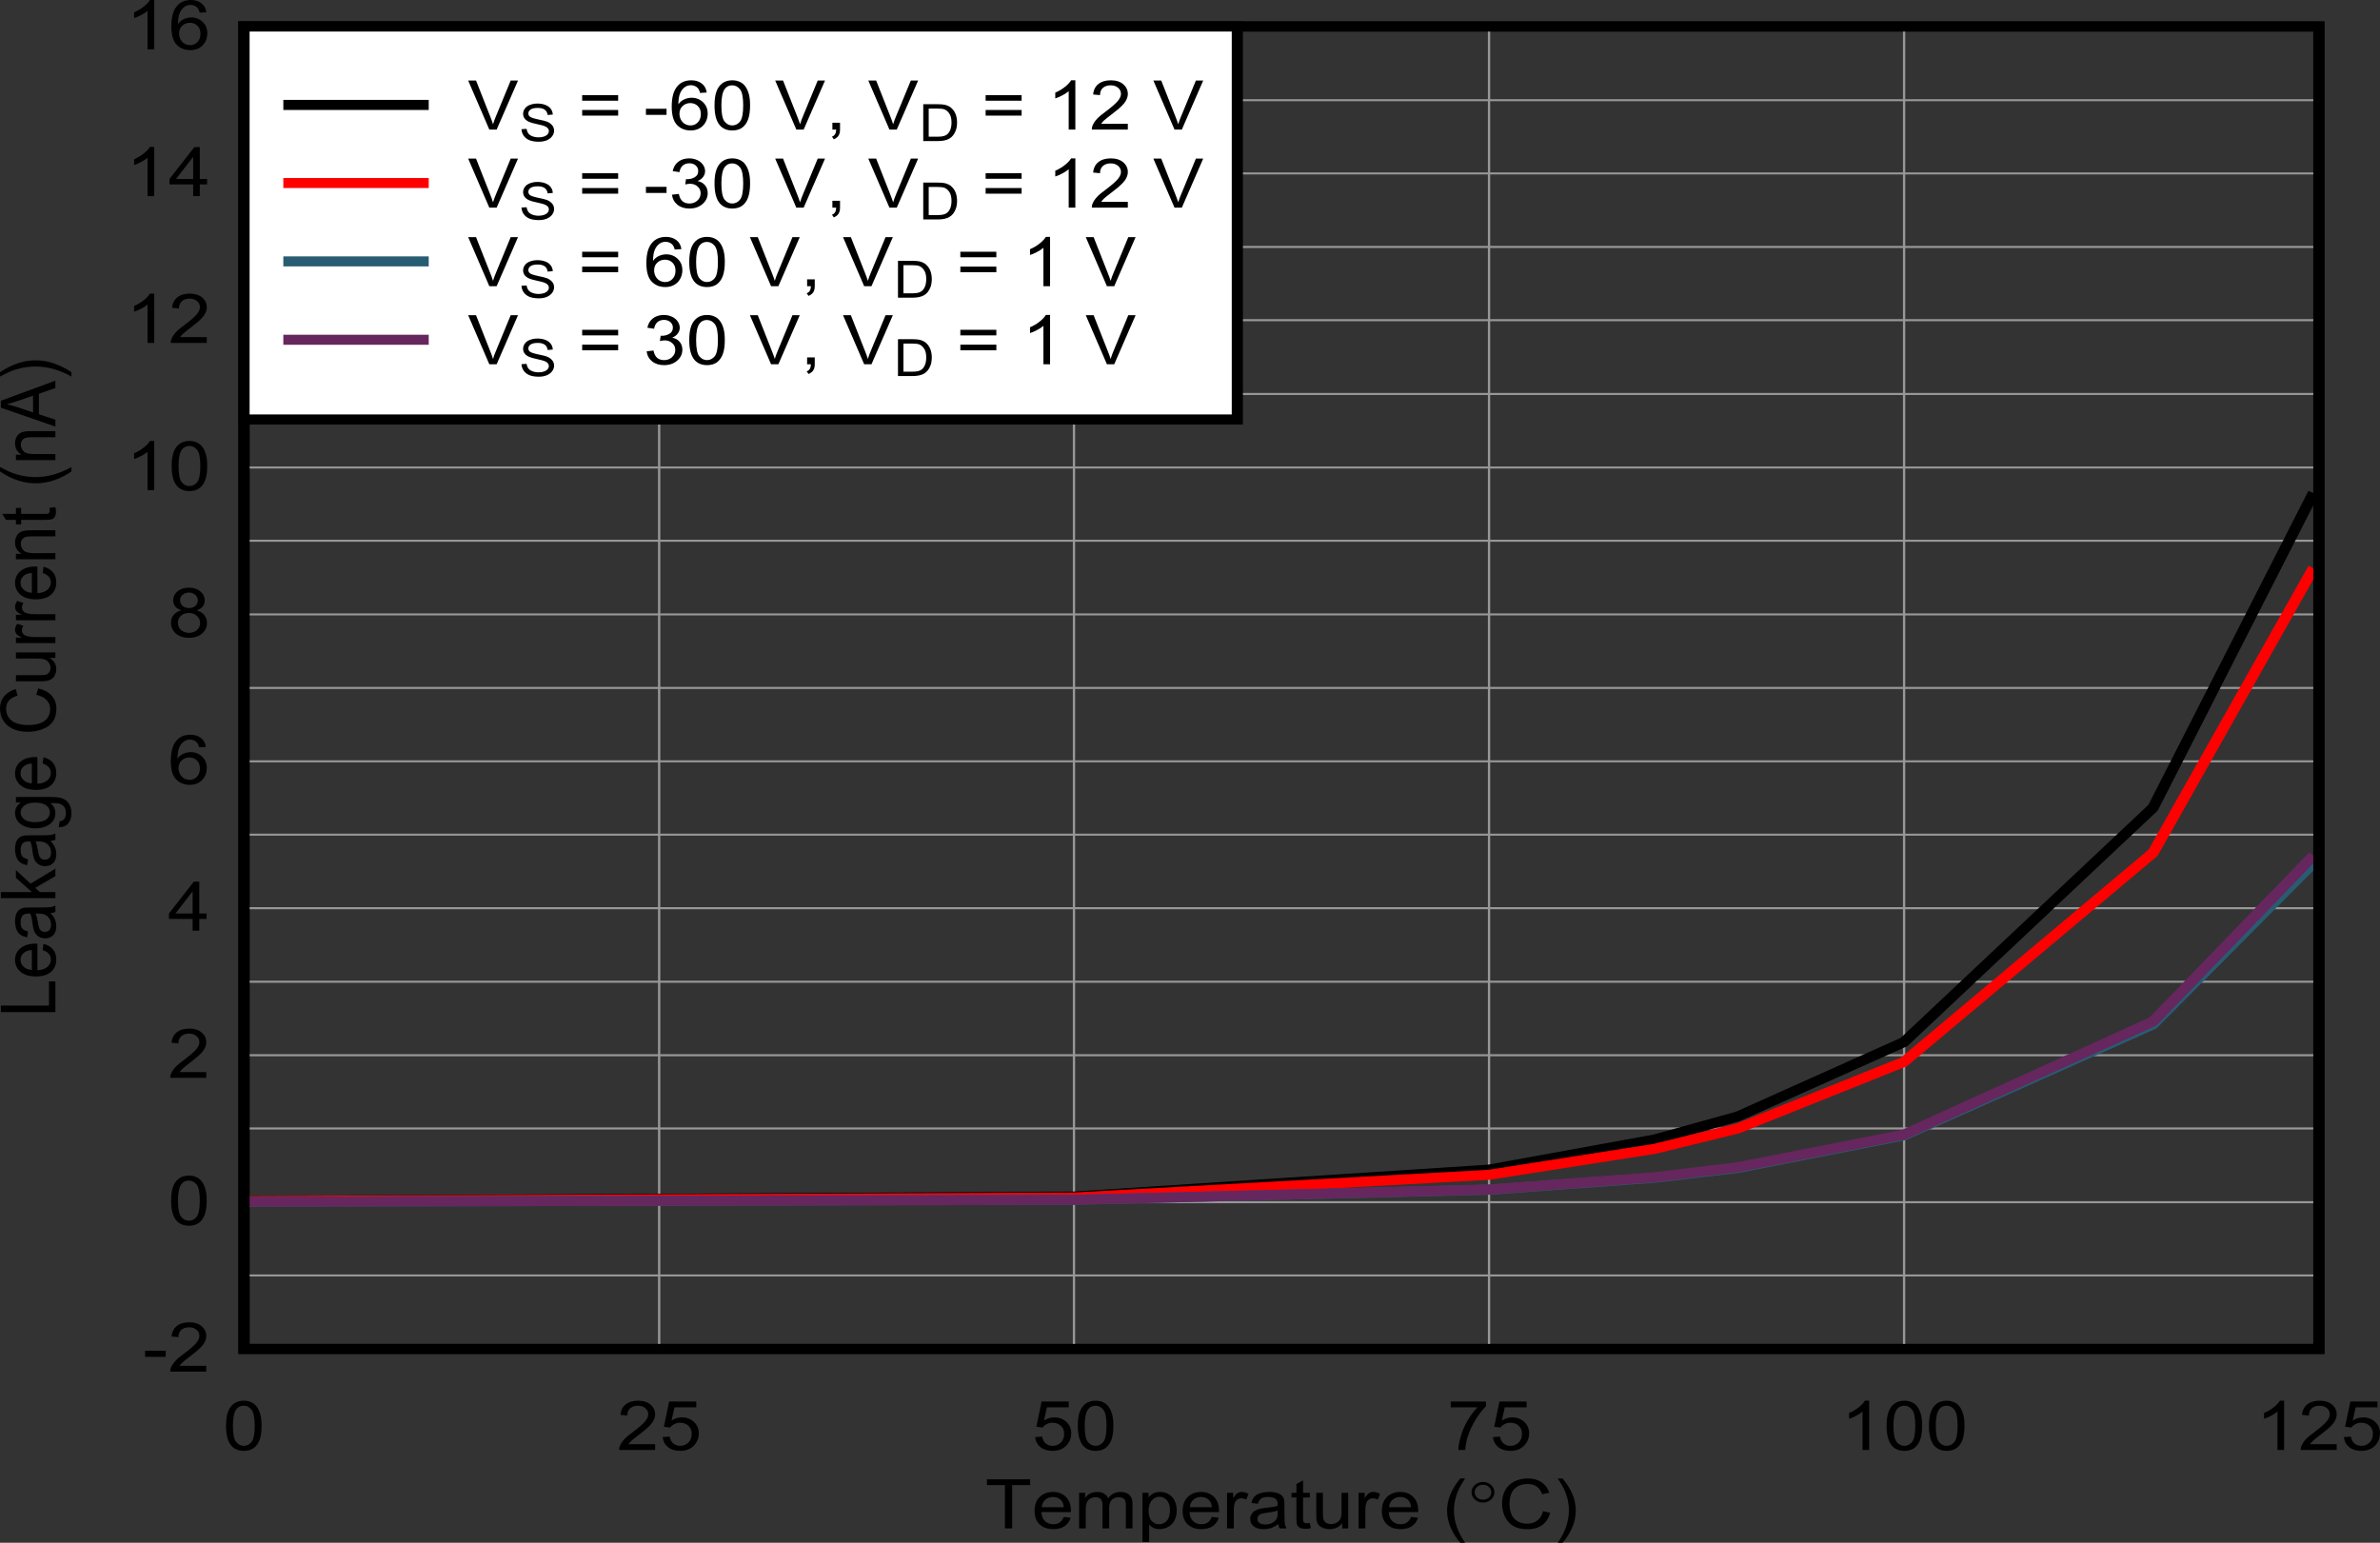 <?xml version="1.0" encoding="UTF-8" standalone="no"?>
<svg
   xmlns:dc="http://purl.org/dc/elements/1.1/"
   xmlns:cc="http://creativecommons.org/ns#"
   xmlns:rdf="http://www.w3.org/1999/02/22-rdf-syntax-ns#"
   xmlns:svg="http://www.w3.org/2000/svg"
   xmlns="http://www.w3.org/2000/svg"
   xmlns:xlink="http://www.w3.org/1999/xlink"
   xmlns:sodipodi="http://sodipodi.sourceforge.net/DTD/sodipodi-0.dtd"
   xmlns:inkscape="http://www.inkscape.org/namespaces/inkscape"
   sodipodi:docname="D021_IDFA_12.pdf"
   id="svg601"
   version="1.2"
   viewBox="0 0 340.965 221.049"
   height="221.049pt"
   width="340.965pt">
  <rect x="0" y="0" width="340.965" height="221.049" fill="#333333" stroke="none"/>
  <sodipodi:namedview
     id="namedview603"
     inkscape:window-height="480"
     inkscape:window-width="640"
     inkscape:pageshadow="2"
     inkscape:pageopacity="0"
     guidetolerance="10"
     gridtolerance="10"
     objecttolerance="10"
     borderopacity="1"
     bordercolor="#666666"
     pagecolor="#ffffff" />
  <defs
     id="defs142">
    <g
       id="g140">
      <symbol
         id="glyph0-0"
         overflow="visible">
        <path
           inkscape:connector-curvature="0"
           id="path2"
           d="M 1.359,0 V -6.141 H 6.812 V 0 Z M 1.531,-0.156 H 6.641 V -5.984 H 1.531 Z m 0,0"
           style="stroke:none" />
      </symbol>
      <symbol
         id="glyph0-1"
         overflow="visible">
        <path
           inkscape:connector-curvature="0"
           id="path5"
           d="M 2.828,0 V -6.203 H 0.25 V -7.031 h 6.188 v 0.828 H 3.859 V 0 Z m 0,0"
           style="stroke:none" />
      </symbol>
      <symbol
         id="glyph0-2"
         overflow="visible">
        <path
           inkscape:connector-curvature="0"
           id="path8"
           d="m 4.594,-1.641 0.984,0.109 c -0.156,0.523 -0.449,0.93 -0.875,1.219 -0.418,0.281 -0.957,0.422 -1.609,0.422 -0.824,0 -1.48,-0.227 -1.969,-0.688 C 0.645,-1.035 0.406,-1.676 0.406,-2.5 c 0,-0.863 0.242,-1.531 0.734,-2 0.488,-0.477 1.125,-0.719 1.906,-0.719 0.746,0 1.363,0.238 1.844,0.703 0.477,0.469 0.719,1.121 0.719,1.953 0,0.055 0,0.133 0,0.234 h -4.219 c 0.027,0.562 0.203,0.996 0.516,1.297 0.32,0.293 0.719,0.438 1.188,0.438 0.352,0 0.656,-0.082 0.906,-0.25 0.246,-0.164 0.445,-0.43 0.594,-0.797 z M 1.438,-3.031 H 4.594 C 4.551,-3.465 4.43,-3.789 4.234,-4 3.93,-4.332 3.535,-4.5 3.047,-4.5 c -0.438,0 -0.809,0.137 -1.109,0.406 -0.305,0.262 -0.473,0.617 -0.5,1.062 z m 0,0"
           style="stroke:none" />
      </symbol>
      <symbol
         id="glyph0-3"
         overflow="visible">
        <path
           inkscape:connector-curvature="0"
           id="path11"
           d="M 0.719,0 V -5.094 H 1.578 V -4.375 C 1.754,-4.621 1.988,-4.828 2.281,-4.984 2.582,-5.137 2.922,-5.219 3.297,-5.219 c 0.414,0 0.754,0.086 1.016,0.25 0.27,0.156 0.461,0.379 0.578,0.656 0.445,-0.602 1.031,-0.906 1.75,-0.906 0.559,0 0.988,0.145 1.281,0.422 C 8.223,-4.516 8.375,-4.082 8.375,-3.5 V 0 H 7.422 v -3.203 c 0,-0.352 -0.035,-0.602 -0.094,-0.75 C 7.273,-4.105 7.164,-4.234 7,-4.328 6.832,-4.418 6.637,-4.469 6.422,-4.469 c -0.398,0 -0.73,0.121 -1,0.359 -0.262,0.242 -0.391,0.629 -0.391,1.156 V 0 H 4.078 v -3.312 c 0,-0.383 -0.082,-0.672 -0.234,-0.859 C 3.688,-4.367 3.43,-4.469 3.078,-4.469 c -0.273,0 -0.523,0.07 -0.75,0.203 -0.23,0.125 -0.398,0.316 -0.5,0.562 -0.105,0.242 -0.156,0.598 -0.156,1.062 V 0 Z m 0,0"
           style="stroke:none" />
      </symbol>
      <symbol
         id="glyph0-4"
         overflow="visible">
        <path
           inkscape:connector-curvature="0"
           id="path14"
           d="M 0.719,1.953 V -5.094 h 0.875 v 0.656 c 0.207,-0.258 0.438,-0.453 0.688,-0.578 0.258,-0.133 0.578,-0.203 0.953,-0.203 0.477,0 0.898,0.117 1.266,0.344 0.371,0.219 0.656,0.539 0.844,0.953 0.184,0.406 0.281,0.852 0.281,1.328 0,0.531 -0.105,1.008 -0.312,1.422 C 5.102,-0.754 4.801,-0.434 4.406,-0.219 4.008,0 3.59,0.109 3.156,0.109 c -0.312,0 -0.602,-0.059 -0.859,-0.172 -0.25,-0.121 -0.461,-0.281 -0.625,-0.469 v 2.484 z m 0.875,-4.469 c 0,0.656 0.145,1.145 0.438,1.453 0.289,0.312 0.645,0.469 1.062,0.469 0.426,0 0.789,-0.16 1.094,-0.484 0.309,-0.32 0.469,-0.828 0.469,-1.516 0,-0.645 -0.152,-1.129 -0.453,-1.453 -0.293,-0.32 -0.648,-0.484 -1.062,-0.484 -0.406,0 -0.77,0.176 -1.078,0.516 -0.312,0.344 -0.469,0.848 -0.469,1.5 z m 0,0"
           style="stroke:none" />
      </symbol>
      <symbol
         id="glyph0-5"
         overflow="visible">
        <path
           inkscape:connector-curvature="0"
           id="path17"
           d="m 0.703,0 v -5.094 h 0.875 v 0.766 c 0.215,-0.352 0.414,-0.586 0.594,-0.703 0.184,-0.121 0.395,-0.188 0.625,-0.188 0.32,0 0.648,0.098 0.984,0.281 L 3.453,-4.125 C 3.211,-4.246 2.977,-4.312 2.75,-4.312 c -0.211,0 -0.398,0.059 -0.562,0.172 -0.168,0.105 -0.289,0.262 -0.359,0.469 -0.105,0.305 -0.156,0.637 -0.156,1 V 0 Z m 0,0"
           style="stroke:none" />
      </symbol>
      <symbol
         id="glyph0-6"
         overflow="visible">
        <path
           inkscape:connector-curvature="0"
           id="path20"
           d="M 4.406,-0.625 C 4.051,-0.352 3.707,-0.16 3.375,-0.047 3.051,0.055 2.699,0.109 2.328,0.109 c -0.625,0 -1.105,-0.133 -1.438,-0.406 -0.336,-0.27 -0.5,-0.617 -0.5,-1.047 0,-0.246 0.062,-0.477 0.188,-0.688 0.121,-0.207 0.289,-0.375 0.5,-0.5 0.207,-0.121 0.438,-0.219 0.688,-0.281 0.184,-0.039 0.473,-0.082 0.859,-0.125 0.77,-0.082 1.336,-0.18 1.703,-0.297 0,-0.113 0,-0.188 0,-0.219 0,-0.352 -0.09,-0.602 -0.266,-0.75 C 3.82,-4.398 3.457,-4.5 2.969,-4.5 c -0.449,0 -0.785,0.074 -1,0.219 -0.211,0.148 -0.367,0.398 -0.469,0.75 L 0.562,-3.641 c 0.082,-0.363 0.219,-0.656 0.406,-0.875 0.195,-0.227 0.477,-0.398 0.844,-0.516 0.371,-0.121 0.805,-0.188 1.297,-0.188 0.477,0 0.867,0.055 1.172,0.156 0.301,0.105 0.523,0.238 0.672,0.391 0.145,0.156 0.242,0.355 0.297,0.594 0.027,0.148 0.047,0.414 0.047,0.797 v 1.141 c 0,0.805 0.02,1.316 0.062,1.531 0.039,0.211 0.125,0.414 0.25,0.609 H 4.594 C 4.5,-0.176 4.434,-0.383 4.406,-0.625 Z M 4.328,-2.562 c -0.344,0.137 -0.867,0.246 -1.562,0.328 -0.398,0.055 -0.68,0.113 -0.844,0.172 -0.156,0.062 -0.285,0.16 -0.375,0.281 -0.086,0.125 -0.125,0.262 -0.125,0.406 0,0.242 0.094,0.441 0.281,0.594 0.195,0.148 0.484,0.219 0.859,0.219 0.363,0 0.688,-0.07 0.969,-0.219 0.289,-0.145 0.504,-0.344 0.641,-0.594 0.102,-0.195 0.156,-0.484 0.156,-0.859 z m 0,0"
           style="stroke:none" />
      </symbol>
      <symbol
         id="glyph0-7"
         overflow="visible">
        <path
           inkscape:connector-curvature="0"
           id="path23"
           d="m 2.812,-0.766 0.141,0.75 C 2.68,0.035 2.434,0.062 2.219,0.062 1.875,0.062 1.602,0.012 1.406,-0.078 1.219,-0.18 1.082,-0.312 1,-0.469 0.926,-0.633 0.891,-0.977 0.891,-1.5 V -4.422 H 0.188 V -5.094 H 0.891 V -6.359 L 1.844,-6.875 v 1.781 H 2.812 v 0.672 H 1.844 V -1.438 c 0,0.242 0.016,0.398 0.047,0.469 0.039,0.074 0.098,0.133 0.172,0.172 0.07,0.043 0.18,0.062 0.328,0.062 0.102,0 0.242,-0.008 0.422,-0.031 z m 0,0"
           style="stroke:none" />
      </symbol>
      <symbol
         id="glyph0-8"
         overflow="visible">
        <path
           inkscape:connector-curvature="0"
           id="path26"
           d="M 4.422,0 V -0.75 C 3.984,-0.176 3.383,0.109 2.625,0.109 2.289,0.109 1.977,0.051 1.688,-0.062 1.406,-0.176 1.191,-0.316 1.047,-0.484 0.91,-0.66 0.809,-0.875 0.75,-1.125 0.719,-1.301 0.703,-1.57 0.703,-1.938 V -5.094 H 1.656 v 2.828 c 0,0.449 0.02,0.754 0.062,0.906 0.059,0.23 0.188,0.414 0.375,0.547 0.195,0.125 0.441,0.188 0.734,0.188 C 3.105,-0.625 3.375,-0.691 3.625,-0.828 3.883,-0.961 4.066,-1.145 4.172,-1.375 4.273,-1.602 4.328,-1.93 4.328,-2.359 V -5.094 H 5.281 V 0 Z m 0,0"
           style="stroke:none" />
      </symbol>
      <symbol
         id="glyph0-9"
         overflow="visible">
        <path
           inkscape:connector-curvature="0"
           id="path29"
           d=""
           style="stroke:none" />
      </symbol>
      <symbol
         id="glyph0-10"
         overflow="visible">
        <path
           inkscape:connector-curvature="0"
           id="path32"
           d="M 2.547,2.062 C 2.016,1.469 1.566,0.77 1.203,-0.031 0.836,-0.84 0.656,-1.68 0.656,-2.547 c 0,-0.758 0.141,-1.488 0.422,-2.188 0.309,-0.809 0.801,-1.617 1.469,-2.422 h 0.688 C 2.805,-6.488 2.523,-6.012 2.391,-5.734 2.172,-5.285 1.996,-4.82 1.875,-4.344 1.719,-3.75 1.641,-3.148 1.641,-2.547 c 0,1.543 0.531,3.078 1.594,4.609 z m 0,0"
           style="stroke:none" />
      </symbol>
      <symbol
         id="glyph0-11"
         overflow="visible">
        <path
           inkscape:connector-curvature="0"
           id="path35"
           d="M 6.406,-2.469 7.438,-2.234 C 7.227,-1.461 6.84,-0.871 6.281,-0.469 5.719,-0.07 5.027,0.125 4.219,0.125 3.375,0.125 2.684,-0.031 2.156,-0.344 1.633,-0.652 1.23,-1.102 0.953,-1.688 0.68,-2.27 0.547,-2.898 0.547,-3.578 c 0,-0.727 0.148,-1.363 0.453,-1.906 0.309,-0.551 0.754,-0.969 1.328,-1.25 0.57,-0.277 1.207,-0.422 1.906,-0.422 0.777,0 1.438,0.184 1.969,0.547 0.527,0.355 0.898,0.855 1.109,1.5 l -1.016,0.219 C 6.109,-5.398 5.84,-5.77 5.5,-6 5.156,-6.238 4.723,-6.359 4.203,-6.359 c -0.594,0 -1.098,0.133 -1.5,0.391 -0.406,0.262 -0.695,0.613 -0.859,1.047 -0.156,0.438 -0.234,0.887 -0.234,1.344 0,0.605 0.094,1.133 0.281,1.578 0.195,0.438 0.5,0.773 0.906,1 0.402,0.219 0.848,0.328 1.328,0.328 0.582,0 1.07,-0.148 1.469,-0.453 0.402,-0.301 0.676,-0.75 0.812,-1.344 z m 0,0"
           style="stroke:none" />
      </symbol>
      <symbol
         id="glyph0-12"
         overflow="visible">
        <path
           inkscape:connector-curvature="0"
           id="path38"
           d="M 1.344,2.062 H 0.656 C 1.715,0.531 2.25,-1.004 2.25,-2.547 2.25,-3.148 2.176,-3.742 2.031,-4.328 1.906,-4.805 1.73,-5.27 1.516,-5.719 1.379,-5.996 1.09,-6.477 0.656,-7.156 h 0.688 c 0.664,0.805 1.16,1.613 1.484,2.422 0.27,0.699 0.406,1.43 0.406,2.188 0,0.867 -0.184,1.707 -0.547,2.516 -0.367,0.801 -0.816,1.5 -1.344,2.094 z m 0,0"
           style="stroke:none" />
      </symbol>
      <symbol
         id="glyph0-13"
         overflow="visible">
        <path
           inkscape:connector-curvature="0"
           id="path41"
           d="m 0.453,-3.469 c 0,-0.832 0.094,-1.5 0.281,-2 0.184,-0.508 0.469,-0.898 0.844,-1.172 C 1.949,-6.918 2.426,-7.062 3,-7.062 c 0.414,0 0.781,0.082 1.094,0.234 0.32,0.148 0.582,0.367 0.781,0.656 0.207,0.281 0.367,0.633 0.484,1.047 0.121,0.406 0.188,0.961 0.188,1.656 0,0.824 -0.098,1.492 -0.281,2 -0.188,0.512 -0.473,0.91 -0.844,1.188 C 4.047,-0.008 3.57,0.125 3,0.125 2.25,0.125 1.652,-0.117 1.219,-0.609 0.707,-1.191 0.453,-2.145 0.453,-3.469 Z m 0.984,0 c 0,1.156 0.148,1.93 0.453,2.312 0.301,0.375 0.672,0.562 1.109,0.562 0.434,0 0.805,-0.188 1.109,-0.562 0.301,-0.383 0.453,-1.156 0.453,-2.312 0,-1.152 -0.152,-1.922 -0.453,-2.297 -0.305,-0.383 -0.68,-0.578 -1.125,-0.578 -0.438,0 -0.789,0.168 -1.047,0.5 -0.336,0.43 -0.5,1.223 -0.5,2.375 z m 0,0"
           style="stroke:none" />
      </symbol>
      <symbol
         id="glyph0-14"
         overflow="visible">
        <path
           inkscape:connector-curvature="0"
           id="path44"
           d="M 5.484,-0.828 V 0 H 0.328 C 0.316,-0.207 0.352,-0.406 0.438,-0.594 c 0.133,-0.32 0.344,-0.633 0.625,-0.938 0.289,-0.309 0.711,-0.664 1.266,-1.062 0.84,-0.633 1.414,-1.133 1.719,-1.5 C 4.348,-4.457 4.5,-4.801 4.5,-5.125 4.5,-5.465 4.363,-5.754 4.094,-5.984 3.82,-6.223 3.465,-6.344 3.031,-6.344 c -0.469,0 -0.848,0.129 -1.125,0.375 C 1.633,-5.719 1.5,-5.371 1.5,-4.938 L 0.516,-5.031 c 0.059,-0.652 0.312,-1.156 0.75,-1.5 0.445,-0.352 1.039,-0.531 1.781,-0.531 0.746,0 1.344,0.191 1.781,0.562 0.434,0.375 0.656,0.84 0.656,1.391 0,0.281 -0.07,0.559 -0.203,0.828 -0.125,0.273 -0.34,0.559 -0.641,0.859 C 4.348,-3.117 3.855,-2.707 3.172,-2.188 2.598,-1.75 2.227,-1.449 2.062,-1.297 c -0.156,0.156 -0.293,0.316 -0.406,0.469 z m 0,0"
           style="stroke:none" />
      </symbol>
      <symbol
         id="glyph0-15"
         overflow="visible">
        <path
           inkscape:connector-curvature="0"
           id="path47"
           d="m 0.453,-1.844 1,-0.078 c 0.082,0.449 0.258,0.785 0.531,1 0.27,0.219 0.594,0.328 0.969,0.328 0.465,0 0.859,-0.156 1.172,-0.469 0.32,-0.309 0.484,-0.727 0.484,-1.25 0,-0.488 -0.16,-0.875 -0.469,-1.156 -0.305,-0.289 -0.707,-0.438 -1.203,-0.438 -0.305,0 -0.582,0.07 -0.828,0.203 -0.25,0.125 -0.449,0.289 -0.594,0.484 L 0.625,-3.328 1.375,-6.938 h 3.891 v 0.828 h -3.125 L 1.719,-4.219 c 0.465,-0.301 0.961,-0.453 1.484,-0.453 0.676,0 1.25,0.215 1.719,0.641 0.465,0.43 0.703,0.977 0.703,1.641 0,0.637 -0.207,1.191 -0.609,1.656 C 4.516,-0.16 3.824,0.125 2.953,0.125 2.242,0.125 1.664,-0.051 1.219,-0.406 0.77,-0.77 0.512,-1.25 0.453,-1.844 Z m 0,0"
           style="stroke:none" />
      </symbol>
      <symbol
         id="glyph0-16"
         overflow="visible">
        <path
           inkscape:connector-curvature="0"
           id="path50"
           d="M 0.516,-6.109 V -6.938 H 5.562 v 0.672 C 5.07,-5.797 4.582,-5.164 4.094,-4.375 3.602,-3.582 3.223,-2.77 2.953,-1.938 2.766,-1.344 2.645,-0.695 2.594,0 H 1.609 c 0.008,-0.551 0.129,-1.219 0.359,-2 0.227,-0.789 0.555,-1.547 0.984,-2.266 0.434,-0.727 0.898,-1.344 1.391,-1.844 z m 0,0"
           style="stroke:none" />
      </symbol>
      <symbol
         id="glyph0-17"
         overflow="visible">
        <path
           inkscape:connector-curvature="0"
           id="path53"
           d="M 4.062,0 H 3.109 v -5.5 c -0.23,0.199 -0.535,0.398 -0.906,0.594 -0.375,0.199 -0.715,0.348 -1.016,0.438 V -5.297 C 1.715,-5.523 2.18,-5.801 2.578,-6.125 c 0.402,-0.32 0.695,-0.633 0.875,-0.938 H 4.062 Z m 0,0"
           style="stroke:none" />
      </symbol>
      <symbol
         id="glyph0-18"
         overflow="visible">
        <path
           inkscape:connector-curvature="0"
           id="path56"
           d="m 0.344,-2.109 v -0.875 h 2.953 v 0.875 z m 0,0"
           style="stroke:none" />
      </symbol>
      <symbol
         id="glyph0-19"
         overflow="visible">
        <path
           inkscape:connector-curvature="0"
           id="path59"
           d="M 3.531,0 V -1.688 H 0.141 v -0.781 l 3.562,-4.562 h 0.781 v 4.562 H 5.531 V -1.688 H 4.484 V 0 Z m 0,-2.469 V -5.641 L 1.078,-2.469 Z m 0,0"
           style="stroke:none" />
      </symbol>
      <symbol
         id="glyph0-20"
         overflow="visible">
        <path
           inkscape:connector-curvature="0"
           id="path62"
           d="M 5.422,-5.312 4.469,-5.25 C 4.383,-5.582 4.262,-5.828 4.109,-5.984 c -0.262,-0.246 -0.582,-0.375 -0.953,-0.375 -0.312,0 -0.586,0.082 -0.812,0.234 -0.305,0.199 -0.543,0.492 -0.719,0.875 -0.168,0.375 -0.258,0.918 -0.266,1.625 0.227,-0.32 0.508,-0.555 0.844,-0.703 0.332,-0.152 0.688,-0.234 1.062,-0.234 0.633,0 1.176,0.215 1.625,0.641 0.445,0.418 0.672,0.965 0.672,1.641 0,0.438 -0.105,0.852 -0.312,1.234 -0.211,0.375 -0.504,0.668 -0.875,0.875 C 4.008,0.023 3.59,0.125 3.125,0.125 c -0.805,0 -1.461,-0.266 -1.969,-0.797 -0.5,-0.527 -0.75,-1.406 -0.75,-2.625 0,-1.352 0.281,-2.336 0.844,-2.953 0.477,-0.539 1.133,-0.812 1.969,-0.812 0.602,0 1.102,0.16 1.5,0.469 0.395,0.305 0.629,0.73 0.703,1.281 z m -3.906,3.031 c 0,0.305 0.066,0.59 0.203,0.859 0.145,0.273 0.344,0.48 0.594,0.625 0.246,0.137 0.516,0.203 0.797,0.203 0.402,0 0.75,-0.145 1.031,-0.438 0.289,-0.289 0.438,-0.691 0.438,-1.203 0,-0.477 -0.148,-0.859 -0.438,-1.141 -0.281,-0.277 -0.645,-0.422 -1.078,-0.422 -0.43,0 -0.793,0.145 -1.094,0.422 -0.305,0.281 -0.453,0.648 -0.453,1.094 z m 0,0"
           style="stroke:none" />
      </symbol>
      <symbol
         id="glyph0-21"
         overflow="visible">
        <path
           inkscape:connector-curvature="0"
           id="path65"
           d="M 1.922,-3.812 C 1.523,-3.945 1.227,-4.133 1.031,-4.375 0.844,-4.613 0.75,-4.906 0.75,-5.25 0.75,-5.758 0.953,-6.188 1.359,-6.531 1.773,-6.883 2.32,-7.062 3,-7.062 c 0.676,0 1.223,0.18 1.641,0.531 0.414,0.355 0.625,0.793 0.625,1.312 0,0.324 -0.098,0.605 -0.281,0.844 -0.188,0.242 -0.48,0.43 -0.875,0.562 0.477,0.137 0.844,0.367 1.094,0.688 0.258,0.312 0.391,0.684 0.391,1.109 0,0.605 -0.242,1.117 -0.719,1.531 C 4.406,-0.078 3.785,0.125 3.016,0.125 2.242,0.125 1.617,-0.078 1.141,-0.484 0.672,-0.898 0.438,-1.414 0.438,-2.031 c 0,-0.457 0.129,-0.836 0.391,-1.141 0.258,-0.309 0.625,-0.523 1.094,-0.641 z m -0.188,-1.469 c 0,0.336 0.117,0.613 0.359,0.828 0.238,0.211 0.547,0.312 0.922,0.312 0.371,0 0.676,-0.102 0.906,-0.312 0.238,-0.215 0.359,-0.477 0.359,-0.781 0,-0.309 -0.129,-0.578 -0.375,-0.797 -0.242,-0.215 -0.539,-0.328 -0.891,-0.328 -0.375,0 -0.684,0.113 -0.922,0.328 -0.242,0.211 -0.359,0.461 -0.359,0.75 z m -0.312,3.25 c 0,0.25 0.062,0.492 0.188,0.719 0.133,0.23 0.328,0.41 0.578,0.531 0.258,0.125 0.539,0.188 0.844,0.188 0.457,0 0.832,-0.129 1.125,-0.391 C 4.457,-1.254 4.609,-1.594 4.609,-2 c 0,-0.414 -0.16,-0.758 -0.469,-1.031 C 3.836,-3.301 3.457,-3.438 3,-3.438 c -0.461,0 -0.84,0.137 -1.141,0.406 -0.293,0.262 -0.438,0.598 -0.438,1 z m 0,0"
           style="stroke:none" />
      </symbol>
      <symbol
         id="glyph0-22"
         overflow="visible">
        <path
           inkscape:connector-curvature="0"
           id="path68"
           d="m 3.078,0 -3.031,-7.031 h 1.125 L 3.188,-1.922 c 0.164,0.406 0.305,0.793 0.422,1.156 0.113,-0.383 0.254,-0.77 0.422,-1.156 L 6.141,-7.031 H 7.188 L 4.125,0 Z m 0,0"
           style="stroke:none" />
      </symbol>
      <symbol
         id="glyph0-23"
         overflow="visible">
        <path
           inkscape:connector-curvature="0"
           id="path71"
           d="M 5.766,-4.141 H 0.609 V -4.938 h 5.156 z m 0,2.141 h -5.156 v -0.812 h 5.156 z m 0,0"
           style="stroke:none" />
      </symbol>
      <symbol
         id="glyph0-24"
         overflow="visible">
        <path
           inkscape:connector-curvature="0"
           id="path74"
           d="M 0.969,0 V -0.984 H 2.062 V 0 c 0,0.363 -0.074,0.656 -0.219,0.875 C 1.707,1.09 1.48,1.266 1.172,1.391 L 0.906,1.016 C 1.102,0.941 1.25,0.824 1.344,0.672 1.445,0.516 1.504,0.289 1.516,0 Z m 0,0"
           style="stroke:none" />
      </symbol>
      <symbol
         id="glyph0-25"
         overflow="visible">
        <path
           inkscape:connector-curvature="0"
           id="path77"
           d="m 0.453,-1.859 0.969,-0.109 c 0.102,0.492 0.285,0.848 0.547,1.062 0.27,0.211 0.594,0.312 0.969,0.312 0.457,0 0.836,-0.141 1.141,-0.422 0.309,-0.277 0.469,-0.629 0.469,-1.047 0,-0.395 -0.148,-0.719 -0.438,-0.969 -0.281,-0.258 -0.645,-0.391 -1.078,-0.391 -0.188,0 -0.418,0.035 -0.688,0.094 L 2.453,-4.094 c 0.059,0.012 0.113,0.016 0.156,0.016 0.402,0 0.77,-0.094 1.094,-0.281 0.332,-0.195 0.5,-0.492 0.5,-0.891 0,-0.32 -0.121,-0.586 -0.359,-0.797 -0.242,-0.207 -0.551,-0.312 -0.922,-0.312 -0.375,0 -0.691,0.113 -0.938,0.328 -0.242,0.211 -0.398,0.523 -0.469,0.938 L 0.547,-5.234 C 0.668,-5.816 0.938,-6.266 1.344,-6.578 1.758,-6.898 2.281,-7.062 2.906,-7.062 c 0.426,0 0.816,0.086 1.172,0.25 0.352,0.168 0.625,0.395 0.812,0.672 0.195,0.281 0.297,0.586 0.297,0.906 0,0.305 -0.098,0.582 -0.281,0.828 -0.18,0.25 -0.445,0.449 -0.797,0.594 0.457,0.094 0.812,0.293 1.062,0.594 0.258,0.305 0.391,0.684 0.391,1.141 0,0.617 -0.254,1.137 -0.75,1.562 C 4.32,-0.086 3.695,0.125 2.938,0.125 2.25,0.125 1.676,-0.055 1.219,-0.422 0.77,-0.793 0.512,-1.273 0.453,-1.859 Z m 0,0"
           style="stroke:none" />
      </symbol>
      <symbol
         id="glyph1-0"
         overflow="visible">
        <path
           inkscape:connector-curvature="0"
           id="path80"
           d="M 0.547,0 V -6.141 H 6 V 0 Z M 0.719,-0.156 H 5.828 V -5.984 H 0.719 Z m 0,0"
           style="stroke:none" />
      </symbol>
      <symbol
         id="glyph1-1"
         overflow="visible">
        <path
           inkscape:connector-curvature="0"
           id="path83"
           d="m 3.812,-5.172 c 0,0.406 -0.164,0.758 -0.484,1.047 -0.312,0.281 -0.699,0.422 -1.156,0.422 -0.449,0 -0.836,-0.141 -1.156,-0.422 C 0.691,-4.414 0.531,-4.766 0.531,-5.172 c 0,-0.402 0.16,-0.754 0.484,-1.047 0.32,-0.289 0.707,-0.438 1.156,-0.438 0.457,0 0.844,0.148 1.156,0.438 0.32,0.293 0.484,0.645 0.484,1.047 z M 3.359,-5.188 c 0,-0.289 -0.117,-0.539 -0.344,-0.75 C 2.785,-6.145 2.504,-6.25 2.172,-6.25 c -0.324,0 -0.605,0.105 -0.844,0.312 -0.23,0.211 -0.344,0.461 -0.344,0.75 0,0.305 0.113,0.559 0.344,0.766 0.238,0.211 0.52,0.312 0.844,0.312 0.332,0 0.613,-0.102 0.844,-0.312 0.227,-0.207 0.344,-0.461 0.344,-0.766 z m 0,0"
           style="stroke:none" />
      </symbol>
      <symbol
         id="glyph2-0"
         overflow="visible">
        <path
           inkscape:connector-curvature="0"
           id="path86"
           d="m 0,-1.234 h -6.812 v -4.906 H 0 Z M -0.172,-1.375 v -4.609 h -6.469 V -1.375 Z m 0,0"
           style="stroke:none" />
      </symbol>
      <symbol
         id="glyph2-1"
         overflow="visible">
        <path
           inkscape:connector-curvature="0"
           id="path89"
           d="m 0,-0.719 h -7.812 v -0.938 h 6.891 V -5.109 H 0 Z m 0,0"
           style="stroke:none" />
      </symbol>
      <symbol
         id="glyph2-2"
         overflow="visible">
        <path
           inkscape:connector-curvature="0"
           id="path92"
           d="m -1.828,-4.141 0.125,-0.891 c 0.586,0.148 1.039,0.414 1.359,0.797 0.312,0.375 0.469,0.863 0.469,1.453 0,0.742 -0.254,1.332 -0.766,1.766 -0.508,0.438 -1.223,0.656 -2.141,0.656 -0.945,0 -1.68,-0.219 -2.203,-0.656 -0.527,-0.445 -0.797,-1.02 -0.797,-1.719 0,-0.684 0.262,-1.242 0.781,-1.672 0.512,-0.434 1.23,-0.656 2.156,-0.656 0.062,0 0.152,0.008 0.266,0.016 V -1.25 c 0.617,-0.027 1.09,-0.188 1.422,-0.469 0.336,-0.289 0.5,-0.648 0.5,-1.078 0,-0.309 -0.094,-0.578 -0.281,-0.797 -0.184,-0.227 -0.484,-0.41 -0.891,-0.547 z M -3.375,-1.297 v -2.844 C -3.84,-4.109 -4.195,-3.996 -4.438,-3.812 -4.809,-3.539 -5,-3.184 -5,-2.75 c 0,0.398 0.152,0.73 0.453,1 0.293,0.273 0.684,0.426 1.172,0.453 z m 0,0"
           style="stroke:none" />
      </symbol>
      <symbol
         id="glyph2-3"
         overflow="visible">
        <path
           inkscape:connector-curvature="0"
           id="path95"
           d="m -0.703,-3.969 c 0.305,0.312 0.52,0.621 0.641,0.922 0.121,0.293 0.188,0.613 0.188,0.953 0,0.562 -0.148,0.996 -0.453,1.297 -0.301,0.293 -0.688,0.438 -1.156,0.438 -0.277,0 -0.535,-0.055 -0.766,-0.172 -0.227,-0.113 -0.41,-0.258 -0.547,-0.438 -0.145,-0.184 -0.25,-0.395 -0.312,-0.625 -0.051,-0.164 -0.102,-0.422 -0.156,-0.766 -0.082,-0.695 -0.191,-1.211 -0.328,-1.547 -0.121,0 -0.207,0 -0.25,0 -0.383,0 -0.66,0.086 -0.828,0.25 -0.207,0.219 -0.312,0.551 -0.312,0.984 0,0.406 0.082,0.711 0.234,0.906 0.156,0.188 0.434,0.332 0.828,0.422 l -0.125,0.844 c -0.395,-0.082 -0.719,-0.207 -0.969,-0.375 -0.246,-0.176 -0.438,-0.43 -0.562,-0.766 -0.133,-0.332 -0.203,-0.719 -0.203,-1.156 0,-0.434 0.059,-0.789 0.172,-1.062 0.117,-0.27 0.262,-0.469 0.438,-0.594 0.168,-0.133 0.383,-0.227 0.641,-0.281 0.168,-0.027 0.465,-0.047 0.891,-0.047 H -2.375 c 0.898,0 1.465,-0.016 1.703,-0.047 C -0.441,-4.867 -0.215,-4.941 0,-5.047 v 0.906 c -0.195,0.086 -0.43,0.145 -0.703,0.172 z m -2.141,0.062 c 0.148,0.312 0.273,0.789 0.375,1.422 0.055,0.355 0.117,0.605 0.188,0.75 0.074,0.148 0.18,0.262 0.312,0.344 0.137,0.074 0.289,0.109 0.453,0.109 0.25,0 0.465,-0.082 0.641,-0.25 0.168,-0.176 0.25,-0.43 0.25,-0.766 0,-0.332 -0.078,-0.629 -0.234,-0.891 C -1.023,-3.445 -1.25,-3.641 -1.531,-3.766 -1.746,-3.855 -2.066,-3.906 -2.484,-3.906 Z m 0,0"
           style="stroke:none" />
      </symbol>
      <symbol
         id="glyph2-4"
         overflow="visible">
        <path
           inkscape:connector-curvature="0"
           id="path98"
           d="m 0,-0.656 h -7.812 v -0.859 h 4.453 L -5.656,-3.562 v -1.109 l 2.094,1.938 L 0,-4.875 v 1.062 l -2.891,1.688 0.656,0.609 H 0 Z m 0,0"
           style="stroke:none" />
      </symbol>
      <symbol
         id="glyph2-5"
         overflow="visible">
        <path
           inkscape:connector-curvature="0"
           id="path101"
           d="m 0.469,-0.484 0.141,-0.844 C 0.887,-1.355 1.098,-1.457 1.234,-1.625 1.41,-1.832 1.5,-2.125 1.5,-2.5 1.5,-2.895 1.41,-3.203 1.234,-3.422 1.055,-3.637 0.805,-3.789 0.484,-3.875 0.297,-3.914 -0.109,-3.938 -0.734,-3.938 -0.242,-3.551 0,-3.074 0,-2.516 c 0,0.699 -0.281,1.242 -0.844,1.625 -0.559,0.387 -1.234,0.578 -2.016,0.578 -0.539,0 -1.035,-0.086 -1.484,-0.266 -0.457,-0.176 -0.812,-0.43 -1.062,-0.766 -0.246,-0.332 -0.375,-0.727 -0.375,-1.188 0,-0.59 0.273,-1.086 0.812,-1.484 h -0.688 V -4.812 h 4.891 c 0.871,0 1.492,0.086 1.859,0.25 0.371,0.156 0.664,0.414 0.875,0.766 0.215,0.355 0.328,0.789 0.328,1.297 0,0.605 -0.152,1.098 -0.453,1.469 -0.305,0.375 -0.762,0.559 -1.375,0.547 z m -3.391,-0.719 c 0.742,0 1.285,-0.129 1.625,-0.391 0.336,-0.27 0.5,-0.602 0.5,-1 0,-0.402 -0.164,-0.738 -0.5,-1 C -1.637,-3.863 -2.172,-4 -2.891,-4 c -0.695,0 -1.219,0.145 -1.562,0.422 -0.352,0.273 -0.531,0.602 -0.531,0.984 0,0.387 0.176,0.715 0.516,0.984 0.344,0.273 0.863,0.406 1.547,0.406 z m 0,0"
           style="stroke:none" />
      </symbol>
      <symbol
         id="glyph2-6"
         overflow="visible">
        <path
           inkscape:connector-curvature="0"
           id="path104"
           d=""
           style="stroke:none" />
      </symbol>
      <symbol
         id="glyph2-7"
         overflow="visible">
        <path
           inkscape:connector-curvature="0"
           id="path107"
           d="m -2.734,-5.781 0.266,-0.922 c 0.844,0.188 1.492,0.539 1.938,1.047 0.449,0.512 0.672,1.133 0.672,1.859 0,0.762 -0.172,1.383 -0.516,1.859 -0.34,0.469 -0.836,0.832 -1.484,1.078 -0.652,0.25 -1.359,0.375 -2.109,0.375 -0.809,0 -1.52,-0.141 -2.125,-0.422 -0.602,-0.277 -1.062,-0.676 -1.375,-1.188 -0.309,-0.52 -0.469,-1.094 -0.469,-1.719 0,-0.695 0.199,-1.285 0.594,-1.766 0.398,-0.488 0.957,-0.828 1.672,-1.016 l 0.25,0.922 c -0.57,0.168 -0.988,0.41 -1.25,0.719 -0.258,0.305 -0.391,0.691 -0.391,1.156 0,0.543 0.148,0.996 0.438,1.359 0.293,0.367 0.684,0.621 1.172,0.766 0.48,0.148 0.977,0.219 1.484,0.219 0.668,0 1.254,-0.082 1.75,-0.25 0.492,-0.176 0.863,-0.445 1.109,-0.812 C -0.867,-2.887 -0.75,-3.289 -0.75,-3.719 c 0,-0.52 -0.164,-0.957 -0.5,-1.312 -0.332,-0.363 -0.828,-0.613 -1.484,-0.75 z m 0,0"
           style="stroke:none" />
      </symbol>
      <symbol
         id="glyph2-8"
         overflow="visible">
        <path
           inkscape:connector-curvature="0"
           id="path110"
           d="M 0,-3.984 H -0.828 C -0.191,-3.586 0.125,-3.051 0.125,-2.375 c 0,0.305 -0.066,0.586 -0.188,0.844 -0.121,0.262 -0.285,0.457 -0.484,0.578 -0.195,0.125 -0.43,0.215 -0.703,0.266 -0.184,0.043 -0.488,0.062 -0.906,0.062 h -3.5 V -1.5 h 3.141 c 0.5,0 0.84,-0.016 1.016,-0.047 0.25,-0.051 0.449,-0.164 0.594,-0.344 0.137,-0.176 0.203,-0.395 0.203,-0.656 0,-0.258 -0.07,-0.5 -0.219,-0.719 C -1.066,-3.492 -1.266,-3.656 -1.516,-3.75 -1.773,-3.84 -2.145,-3.891 -2.625,-3.891 h -3.031 v -0.875 H 0 Z m 0,0"
           style="stroke:none" />
      </symbol>
      <symbol
         id="glyph2-9"
         overflow="visible">
        <path
           inkscape:connector-curvature="0"
           id="path113"
           d="m 0,-0.641 h -5.656 v -0.781 h 0.859 C -5.199,-1.617 -5.469,-1.801 -5.594,-1.969 c -0.121,-0.164 -0.188,-0.348 -0.188,-0.547 0,-0.289 0.105,-0.586 0.312,-0.891 l 0.891,0.297 c -0.145,0.211 -0.219,0.426 -0.219,0.641 0,0.188 0.066,0.363 0.188,0.516 0.125,0.148 0.305,0.254 0.531,0.312 0.344,0.094 0.723,0.141 1.125,0.141 H 0 Z m 0,0"
           style="stroke:none" />
      </symbol>
      <symbol
         id="glyph2-10"
         overflow="visible">
        <path
           inkscape:connector-curvature="0"
           id="path116"
           d="m 0,-0.641 h -5.656 v -0.781 h 0.812 c -0.621,-0.371 -0.938,-0.914 -0.938,-1.625 0,-0.309 0.066,-0.594 0.188,-0.844 0.117,-0.258 0.277,-0.453 0.484,-0.578 0.199,-0.133 0.434,-0.223 0.703,-0.266 0.18,-0.039 0.488,-0.062 0.922,-0.062 H 0 v 0.875 h -3.438 c -0.395,0 -0.688,0.039 -0.875,0.109 -0.195,0.062 -0.352,0.184 -0.469,0.359 -0.113,0.168 -0.172,0.367 -0.172,0.594 0,0.367 0.133,0.684 0.391,0.953 0.262,0.262 0.754,0.391 1.469,0.391 H 0 Z m 0,0"
           style="stroke:none" />
      </symbol>
      <symbol
         id="glyph2-11"
         overflow="visible">
        <path
           inkscape:connector-curvature="0"
           id="path119"
           d="m -0.859,-2.531 0.844,-0.125 c 0.059,0.242 0.094,0.461 0.094,0.656 0,0.312 -0.055,0.559 -0.156,0.734 -0.113,0.168 -0.258,0.289 -0.438,0.359 -0.184,0.062 -0.566,0.094 -1.141,0.094 h -3.25 v 0.641 h -0.75 V -0.812 H -7.062 L -7.625,-1.672 h 1.969 V -2.531 h 0.75 v 0.859 h 3.297 c 0.281,0 0.465,-0.008 0.547,-0.031 0.074,-0.027 0.137,-0.082 0.188,-0.156 0.043,-0.07 0.062,-0.172 0.062,-0.297 0,-0.09 -0.016,-0.219 -0.047,-0.375 z m 0,0"
           style="stroke:none" />
      </symbol>
      <symbol
         id="glyph2-12"
         overflow="visible">
        <path
           inkscape:connector-curvature="0"
           id="path122"
           d="m 2.297,-2.297 c -0.668,0.48 -1.449,0.887 -2.344,1.219 -0.895,0.324 -1.82,0.484 -2.781,0.484 -0.84,0 -1.648,-0.125 -2.422,-0.375 -0.902,-0.277 -1.801,-0.723 -2.688,-1.328 v -0.625 c 0.742,0.387 1.27,0.645 1.578,0.766 0.492,0.199 1.004,0.355 1.531,0.469 0.668,0.137 1.336,0.203 2,0.203 1.711,0 3.414,-0.477 5.125,-1.438 z m 0,0"
           style="stroke:none" />
      </symbol>
      <symbol
         id="glyph2-13"
         overflow="visible">
        <path
           inkscape:connector-curvature="0"
           id="path125"
           d="M 0,0.016 -7.812,-2.688 v -1 L 0,-6.562 v 1.047 L -2.359,-4.688 V -1.75 L 0,-0.969 Z m -3.203,-2.031 V -4.406 L -5.375,-3.672 c -0.652,0.23 -1.191,0.398 -1.609,0.5 0.5,0.094 0.996,0.227 1.484,0.391 z m 0,0"
           style="stroke:none" />
      </symbol>
      <symbol
         id="glyph2-14"
         overflow="visible">
        <path
           inkscape:connector-curvature="0"
           id="path128"
           d="m 2.297,-1.219 v 0.625 c -1.711,-0.957 -3.414,-1.438 -5.125,-1.438 -0.664,0 -1.328,0.07 -1.984,0.203 -0.527,0.117 -1.039,0.27 -1.531,0.453 -0.32,0.125 -0.852,0.387 -1.594,0.781 v -0.625 c 0.887,-0.59 1.785,-1.035 2.688,-1.328 0.773,-0.246 1.582,-0.375 2.422,-0.375 0.961,0 1.887,0.168 2.781,0.5 0.895,0.336 1.676,0.738 2.344,1.203 z m 0,0"
           style="stroke:none" />
      </symbol>
      <symbol
         id="glyph3-0"
         overflow="visible">
        <path
           inkscape:connector-curvature="0"
           id="path131"
           d="m 1.016,0 v -4.609 h 4.094 V 0 Z M 1.156,-0.109 H 4.984 V -4.5 H 1.156 Z m 0,0"
           style="stroke:none" />
      </symbol>
      <symbol
         id="glyph3-1"
         overflow="visible">
        <path
           inkscape:connector-curvature="0"
           id="path134"
           d="M 0.359,-1.703 1.094,-1.75 c 0.039,0.262 0.125,0.48 0.25,0.656 0.121,0.168 0.316,0.305 0.578,0.406 0.27,0.105 0.57,0.156 0.906,0.156 0.289,0 0.551,-0.039 0.781,-0.125 0.227,-0.082 0.395,-0.191 0.5,-0.328 C 4.223,-1.117 4.281,-1.27 4.281,-1.438 4.281,-1.602 4.223,-1.742 4.109,-1.859 4.004,-1.98 3.832,-2.086 3.594,-2.172 3.438,-2.23 3.086,-2.32 2.547,-2.438 2.016,-2.551 1.637,-2.66 1.422,-2.766 1.141,-2.898 0.93,-3.062 0.797,-3.25 0.66,-3.445 0.594,-3.672 0.594,-3.922 c 0,-0.258 0.082,-0.504 0.25,-0.734 0.164,-0.238 0.41,-0.414 0.734,-0.531 0.32,-0.121 0.68,-0.188 1.078,-0.188 0.426,0 0.805,0.07 1.141,0.203 0.332,0.125 0.586,0.316 0.766,0.562 0.176,0.242 0.27,0.512 0.281,0.812 l -0.734,0.062 C 4.066,-4.066 3.93,-4.316 3.703,-4.484 3.473,-4.66 3.133,-4.75 2.688,-4.75 c -0.469,0 -0.816,0.082 -1.031,0.234 -0.211,0.156 -0.312,0.34 -0.312,0.547 0,0.199 0.07,0.355 0.219,0.469 0.145,0.125 0.531,0.258 1.156,0.391 0.633,0.125 1.07,0.238 1.312,0.328 0.332,0.148 0.582,0.332 0.75,0.547 0.164,0.211 0.25,0.461 0.25,0.75 0,0.281 -0.098,0.551 -0.281,0.797 C 4.57,-0.445 4.316,-0.254 3.984,-0.109 3.648,0.023 3.273,0.094 2.859,0.094 2.328,0.094 1.883,0.023 1.531,-0.109 1.176,-0.254 0.895,-0.469 0.688,-0.75 0.488,-1.027 0.379,-1.348 0.359,-1.703 Z m 0,0"
           style="stroke:none" />
      </symbol>
      <symbol
         id="glyph3-2"
         overflow="visible">
        <path
           inkscape:connector-curvature="0"
           id="path137"
           d="m 0.625,0 v -5.281 h 2.016 c 0.457,0 0.805,0.027 1.047,0.078 0.332,0.074 0.617,0.199 0.859,0.375 0.301,0.242 0.531,0.543 0.688,0.906 0.152,0.367 0.234,0.785 0.234,1.25 0,0.406 -0.055,0.77 -0.156,1.078 C 5.207,-1.289 5.07,-1.035 4.906,-0.828 4.75,-0.629 4.57,-0.473 4.375,-0.359 4.188,-0.242 3.949,-0.152 3.672,-0.094 3.398,-0.031 3.086,0 2.734,0 Z m 0.781,-0.625 h 1.25 c 0.383,0 0.688,-0.031 0.906,-0.094 C 3.777,-0.777 3.957,-0.875 4.094,-1 c 0.176,-0.164 0.316,-0.383 0.422,-0.656 0.102,-0.277 0.156,-0.617 0.156,-1.016 0,-0.551 -0.105,-0.973 -0.312,-1.266 -0.199,-0.301 -0.441,-0.504 -0.719,-0.609 -0.211,-0.07 -0.543,-0.109 -1,-0.109 H 1.406 Z m 0,0"
           style="stroke:none" />
      </symbol>
    </g>
  </defs>
  <g
     transform="translate(-58.431,-66.942)"
     id="surface1">
    <g
       id="g158"
       style="fill:#000000;fill-opacity:1">
      <use
         height="100%"
         width="100%"
         id="use144"
         y="285.929"
         x="199.577"
         xlink:href="#glyph0-1" />
      <use
         height="100%"
         width="100%"
         id="use146"
         y="285.929"
         x="206.24"
         xlink:href="#glyph0-2" />
      <use
         height="100%"
         width="100%"
         id="use148"
         y="285.929"
         x="212.304"
         xlink:href="#glyph0-3" />
      <use
         height="100%"
         width="100%"
         id="use150"
         y="285.929"
         x="221.389"
         xlink:href="#glyph0-4" />
      <use
         height="100%"
         width="100%"
         id="use152"
         y="285.929"
         x="227.453"
         xlink:href="#glyph0-2" />
      <use
         height="100%"
         width="100%"
         id="use154"
         y="285.929"
         x="233.517"
         xlink:href="#glyph0-5" />
      <use
         height="100%"
         width="100%"
         id="use156"
         y="285.929"
         x="237.148"
         xlink:href="#glyph0-6" />
    </g>
    <g
       id="g172"
       style="fill:#000000;fill-opacity:1">
      <use
         height="100%"
         width="100%"
         id="use160"
         y="285.929"
         x="243.267"
         xlink:href="#glyph0-7" />
      <use
         height="100%"
         width="100%"
         id="use162"
         y="285.929"
         x="246.298"
         xlink:href="#glyph0-8" />
      <use
         height="100%"
         width="100%"
         id="use164"
         y="285.929"
         x="252.362"
         xlink:href="#glyph0-5" />
      <use
         height="100%"
         width="100%"
         id="use166"
         y="285.929"
         x="255.994"
         xlink:href="#glyph0-2" />
      <use
         height="100%"
         width="100%"
         id="use168"
         y="285.929"
         x="262.058"
         xlink:href="#glyph0-9" />
      <use
         height="100%"
         width="100%"
         id="use170"
         y="285.929"
         x="265.09"
         xlink:href="#glyph0-10" />
    </g>
    <g
       id="g176"
       style="fill:#000000;fill-opacity:1">
      <use
         height="100%"
         width="100%"
         id="use174"
         y="285.929"
         x="268.714"
         xlink:href="#glyph1-1" />
    </g>
    <g
       id="g182"
       style="fill:#000000;fill-opacity:1">
      <use
         height="100%"
         width="100%"
         id="use178"
         y="285.929"
         x="273.076"
         xlink:href="#glyph0-11" />
      <use
         height="100%"
         width="100%"
         id="use180"
         y="285.929"
         x="280.944"
         xlink:href="#glyph0-12" />
    </g>
    <g
       id="g192"
       style="fill:#000000;fill-opacity:1">
      <use
         height="100%"
         width="100%"
         id="use184"
         y="212.675"
         x="66.369"
         xlink:href="#glyph2-1" />
      <use
         height="100%"
         width="100%"
         id="use186"
         y="207.211"
         x="66.369"
         xlink:href="#glyph2-2" />
      <use
         height="100%"
         width="100%"
         id="use188"
         y="201.746"
         x="66.369"
         xlink:href="#glyph2-3" />
      <use
         height="100%"
         width="100%"
         id="use190"
         y="196.282"
         x="66.369"
         xlink:href="#glyph2-4" />
    </g>
    <g
       id="g226"
       style="fill:#000000;fill-opacity:1">
      <use
         height="100%"
         width="100%"
         id="use194"
         y="191.407"
         x="66.369"
         xlink:href="#glyph2-3" />
      <use
         height="100%"
         width="100%"
         id="use196"
         y="185.943"
         x="66.369"
         xlink:href="#glyph2-5" />
      <use
         height="100%"
         width="100%"
         id="use198"
         y="180.479"
         x="66.369"
         xlink:href="#glyph2-2" />
      <use
         height="100%"
         width="100%"
         id="use200"
         y="175.014"
         x="66.369"
         xlink:href="#glyph2-6" />
      <use
         height="100%"
         width="100%"
         id="use202"
         y="172.282"
         x="66.369"
         xlink:href="#glyph2-7" />
      <use
         height="100%"
         width="100%"
         id="use204"
         y="165.186"
         x="66.369"
         xlink:href="#glyph2-8" />
      <use
         height="100%"
         width="100%"
         id="use206"
         y="159.722"
         x="66.369"
         xlink:href="#glyph2-9" />
      <use
         height="100%"
         width="100%"
         id="use208"
         y="156.449"
         x="66.369"
         xlink:href="#glyph2-9" />
      <use
         height="100%"
         width="100%"
         id="use210"
         y="153.177"
         x="66.369"
         xlink:href="#glyph2-2" />
      <use
         height="100%"
         width="100%"
         id="use212"
         y="147.712"
         x="66.369"
         xlink:href="#glyph2-10" />
      <use
         height="100%"
         width="100%"
         id="use214"
         y="142.248"
         x="66.369"
         xlink:href="#glyph2-11" />
      <use
         height="100%"
         width="100%"
         id="use216"
         y="139.516"
         x="66.369"
         xlink:href="#glyph2-6" />
      <use
         height="100%"
         width="100%"
         id="use218"
         y="136.783"
         x="66.369"
         xlink:href="#glyph2-12" />
      <use
         height="100%"
         width="100%"
         id="use220"
         y="133.511"
         x="66.369"
         xlink:href="#glyph2-10" />
      <use
         height="100%"
         width="100%"
         id="use222"
         y="128.046"
         x="66.369"
         xlink:href="#glyph2-13" />
      <use
         height="100%"
         width="100%"
         id="use224"
         y="121.491"
         x="66.369"
         xlink:href="#glyph2-14" />
    </g>
    <path
       inkscape:connector-curvature="0"
       id="path228"
       transform="matrix(2.342,5.89267e-8,-2.00182e-8,-2.111,51.49,412.01)"
       d="m 17.891,71.904 126.92,4e-6 10e-6,89.759 H 17.891 Z m 0,0"
       style="fill:none;stroke:#000000;stroke-width:0.682;stroke-linecap:round;stroke-linejoin:miter;stroke-miterlimit:10;stroke-opacity:1" />
    <g
       id="g232"
       style="fill:#000000;fill-opacity:1">
      <use
         height="100%"
         width="100%"
         id="use230"
         y="274.697"
         x="90.362"
         xlink:href="#glyph0-13" />
    </g>
    <path
       inkscape:connector-curvature="0"
       id="path234"
       transform="matrix(2.342,5.89267e-8,-2.00182e-8,-2.111,51.49,412.01)"
       d="M 43.285,161.661 V 71.887"
       style="fill:none;stroke:#979797;stroke-width:0.14;stroke-linecap:butt;stroke-linejoin:round;stroke-miterlimit:10;stroke-opacity:1" />
    <g
       id="g240"
       style="fill:#000000;fill-opacity:1">
      <use
         height="100%"
         width="100%"
         id="use236"
         y="274.697"
         x="146.801"
         xlink:href="#glyph0-14" />
      <use
         height="100%"
         width="100%"
         id="use238"
         y="274.697"
         x="152.916"
         xlink:href="#glyph0-15" />
    </g>
    <path
       inkscape:connector-curvature="0"
       id="path242"
       transform="matrix(2.342,5.89267e-8,-2.00182e-8,-2.111,51.49,412.01)"
       d="m 68.66,161.661 -10e-7,-89.774"
       style="fill:none;stroke:#979797;stroke-width:0.14;stroke-linecap:butt;stroke-linejoin:round;stroke-miterlimit:10;stroke-opacity:1" />
    <g
       id="g248"
       style="fill:#000000;fill-opacity:1">
      <use
         height="100%"
         width="100%"
         id="use244"
         y="274.697"
         x="206.276"
         xlink:href="#glyph0-15" />
      <use
         height="100%"
         width="100%"
         id="use246"
         y="274.697"
         x="212.391"
         xlink:href="#glyph0-13" />
    </g>
    <path
       inkscape:connector-curvature="0"
       id="path250"
       transform="matrix(2.342,5.89267e-8,-2.00182e-8,-2.111,51.49,412.01)"
       d="m 94.05,161.661 -10e-7,-89.774"
       style="fill:none;stroke:#979797;stroke-width:0.14;stroke-linecap:butt;stroke-linejoin:round;stroke-miterlimit:10;stroke-opacity:1" />
    <g
       id="g256"
       style="fill:#000000;fill-opacity:1">
      <use
         height="100%"
         width="100%"
         id="use252"
         y="274.697"
         x="265.753"
         xlink:href="#glyph0-16" />
      <use
         height="100%"
         width="100%"
         id="use254"
         y="274.697"
         x="271.869"
         xlink:href="#glyph0-15" />
    </g>
    <path
       inkscape:connector-curvature="0"
       id="path258"
       transform="matrix(2.342,5.89267e-8,-2.00182e-8,-2.111,51.49,412.01)"
       d="M 119.44,161.661 V 71.887"
       style="fill:none;stroke:#979797;stroke-width:0.14;stroke-linecap:butt;stroke-linejoin:round;stroke-miterlimit:10;stroke-opacity:1" />
    <g
       id="g262"
       style="fill:#000000;fill-opacity:1">
      <use
         height="100%"
         width="100%"
         id="use260"
         y="274.697"
         x="322.151"
         xlink:href="#glyph0-17" />
    </g>
    <g
       id="g268"
       style="fill:#000000;fill-opacity:1">
      <use
         height="100%"
         width="100%"
         id="use264"
         y="274.697"
         x="328.258"
         xlink:href="#glyph0-13" />
      <use
         height="100%"
         width="100%"
         id="use266"
         y="274.697"
         x="334.322"
         xlink:href="#glyph0-13" />
    </g>
    <g
       id="g272"
       style="fill:#000000;fill-opacity:1">
      <use
         height="100%"
         width="100%"
         id="use270"
         y="274.697"
         x="381.6"
         xlink:href="#glyph0-17" />
    </g>
    <g
       id="g278"
       style="fill:#000000;fill-opacity:1">
      <use
         height="100%"
         width="100%"
         id="use274"
         y="274.697"
         x="387.707"
         xlink:href="#glyph0-14" />
      <use
         height="100%"
         width="100%"
         id="use276"
         y="274.697"
         x="393.771"
         xlink:href="#glyph0-15" />
    </g>
    <g
       id="g284"
       style="fill:#000000;fill-opacity:1">
      <use
         height="100%"
         width="100%"
         id="use280"
         y="263.465"
         x="78.872"
         xlink:href="#glyph0-18" />
      <use
         height="100%"
         width="100%"
         id="use282"
         y="263.465"
         x="82.495"
         xlink:href="#glyph0-14" />
    </g>
    <path
       inkscape:connector-curvature="0"
       id="path286"
       transform="matrix(2.342,5.89267e-8,-2.00182e-8,-2.111,51.49,412.01)"
       d="m 17.891,76.893 126.938,4e-6"
       style="fill:none;stroke:#979797;stroke-width:0.14;stroke-linecap:butt;stroke-linejoin:round;stroke-miterlimit:10;stroke-opacity:1" />
    <path
       inkscape:connector-curvature="0"
       id="path288"
       transform="matrix(2.342,5.89267e-8,-2.00182e-8,-2.111,51.49,412.01)"
       d="m 17.891,81.864 126.938,3e-6"
       style="fill:none;stroke:#979797;stroke-width:0.14;stroke-linecap:butt;stroke-linejoin:round;stroke-miterlimit:10;stroke-opacity:1" />
    <g
       id="g292"
       style="fill:#000000;fill-opacity:1">
      <use
         height="100%"
         width="100%"
         id="use290"
         y="242.44"
         x="82.494"
         xlink:href="#glyph0-13" />
    </g>
    <path
       inkscape:connector-curvature="0"
       id="path294"
       transform="matrix(2.342,5.89267e-8,-2.00182e-8,-2.111,51.49,412.01)"
       d="m 17.891,86.869 126.938,4e-6"
       style="fill:none;stroke:#979797;stroke-width:0.14;stroke-linecap:butt;stroke-linejoin:round;stroke-miterlimit:10;stroke-opacity:1" />
    <path
       inkscape:connector-curvature="0"
       id="path296"
       transform="matrix(2.342,5.89267e-8,-2.00182e-8,-2.111,51.49,412.01)"
       d="m 17.891,91.84 126.938,4e-6"
       style="fill:none;stroke:#979797;stroke-width:0.14;stroke-linecap:butt;stroke-linejoin:round;stroke-miterlimit:10;stroke-opacity:1" />
    <g
       id="g300"
       style="fill:#000000;fill-opacity:1">
      <use
         height="100%"
         width="100%"
         id="use298"
         y="221.38"
         x="82.494"
         xlink:href="#glyph0-14" />
    </g>
    <path
       inkscape:connector-curvature="0"
       id="path302"
       transform="matrix(2.342,5.89267e-8,-2.00182e-8,-2.111,51.49,412.01)"
       d="m 17.891,96.829 126.938,4e-6"
       style="fill:none;stroke:#979797;stroke-width:0.14;stroke-linecap:butt;stroke-linejoin:round;stroke-miterlimit:10;stroke-opacity:1" />
    <path
       inkscape:connector-curvature="0"
       id="path304"
       transform="matrix(2.342,5.89267e-8,-2.00182e-8,-2.111,51.49,412.01)"
       d="m 17.891,101.82 126.938,1e-5"
       style="fill:none;stroke:#979797;stroke-width:0.14;stroke-linecap:butt;stroke-linejoin:round;stroke-miterlimit:10;stroke-opacity:1" />
    <g
       id="g308"
       style="fill:#000000;fill-opacity:1">
      <use
         height="100%"
         width="100%"
         id="use306"
         y="200.295"
         x="82.494"
         xlink:href="#glyph0-19" />
    </g>
    <path
       inkscape:connector-curvature="0"
       id="path310"
       transform="matrix(2.342,5.89267e-8,-2.00182e-8,-2.111,51.49,412.01)"
       d="M 17.891,106.81 H 144.83"
       style="fill:none;stroke:#979797;stroke-width:0.14;stroke-linecap:butt;stroke-linejoin:round;stroke-miterlimit:10;stroke-opacity:1" />
    <path
       inkscape:connector-curvature="0"
       id="path312"
       transform="matrix(2.342,5.89267e-8,-2.00182e-8,-2.111,51.49,412.01)"
       d="m 17.891,111.789 126.938,1e-5"
       style="fill:none;stroke:#979797;stroke-width:0.14;stroke-linecap:butt;stroke-linejoin:round;stroke-miterlimit:10;stroke-opacity:1" />
    <g
       id="g316"
       style="fill:#000000;fill-opacity:1">
      <use
         height="100%"
         width="100%"
         id="use314"
         y="179.271"
         x="82.494"
         xlink:href="#glyph0-20" />
    </g>
    <path
       inkscape:connector-curvature="0"
       id="path318"
       transform="matrix(2.342,5.89267e-8,-2.00182e-8,-2.111,51.49,412.01)"
       d="m 17.891,116.769 126.938,10e-6"
       style="fill:none;stroke:#979797;stroke-width:0.14;stroke-linecap:butt;stroke-linejoin:round;stroke-miterlimit:10;stroke-opacity:1" />
    <path
       inkscape:connector-curvature="0"
       id="path320"
       transform="matrix(2.342,5.89267e-8,-2.00182e-8,-2.111,51.49,412.01)"
       d="M 17.891,121.76 H 144.83"
       style="fill:none;stroke:#979797;stroke-width:0.14;stroke-linecap:butt;stroke-linejoin:round;stroke-miterlimit:10;stroke-opacity:1" />
    <g
       id="g324"
       style="fill:#000000;fill-opacity:1">
      <use
         height="100%"
         width="100%"
         id="use322"
         y="158.205"
         x="82.494"
         xlink:href="#glyph0-21" />
    </g>
    <path
       inkscape:connector-curvature="0"
       id="path326"
       transform="matrix(2.342,5.89267e-8,-2.00182e-8,-2.111,51.49,412.01)"
       d="m 17.891,126.761 126.938,1e-5"
       style="fill:none;stroke:#979797;stroke-width:0.14;stroke-linecap:butt;stroke-linejoin:round;stroke-miterlimit:10;stroke-opacity:1" />
    <path
       inkscape:connector-curvature="0"
       id="path328"
       transform="matrix(2.342,5.89267e-8,-2.00182e-8,-2.111,51.49,412.01)"
       d="M 17.891,131.73 H 144.83"
       style="fill:none;stroke:#979797;stroke-width:0.14;stroke-linecap:butt;stroke-linejoin:round;stroke-miterlimit:10;stroke-opacity:1" />
    <g
       id="g334"
       style="fill:#000000;fill-opacity:1">
      <use
         height="100%"
         width="100%"
         id="use330"
         y="137.182"
         x="76.457"
         xlink:href="#glyph0-17" />
      <use
         height="100%"
         width="100%"
         id="use332"
         y="137.182"
         x="82.572"
         xlink:href="#glyph0-13" />
    </g>
    <path
       inkscape:connector-curvature="0"
       id="path336"
       transform="matrix(2.342,5.89267e-8,-2.00182e-8,-2.111,51.49,412.01)"
       d="M 17.891,136.721 H 144.83"
       style="fill:none;stroke:#979797;stroke-width:0.14;stroke-linecap:butt;stroke-linejoin:round;stroke-miterlimit:10;stroke-opacity:1" />
    <path
       inkscape:connector-curvature="0"
       id="path338"
       transform="matrix(2.342,5.89267e-8,-2.00182e-8,-2.111,51.49,412.01)"
       d="M 17.891,141.73 H 144.83"
       style="fill:none;stroke:#979797;stroke-width:0.14;stroke-linecap:butt;stroke-linejoin:round;stroke-miterlimit:10;stroke-opacity:1" />
    <g
       id="g344"
       style="fill:#000000;fill-opacity:1">
      <use
         height="100%"
         width="100%"
         id="use340"
         y="116.073"
         x="76.457"
         xlink:href="#glyph0-17" />
      <use
         height="100%"
         width="100%"
         id="use342"
         y="116.073"
         x="82.572"
         xlink:href="#glyph0-14" />
    </g>
    <path
       inkscape:connector-curvature="0"
       id="path346"
       transform="matrix(2.342,5.89267e-8,-2.00182e-8,-2.111,51.49,412.01)"
       d="M 17.891,146.701 H 144.83"
       style="fill:none;stroke:#979797;stroke-width:0.14;stroke-linecap:butt;stroke-linejoin:round;stroke-miterlimit:10;stroke-opacity:1" />
    <path
       inkscape:connector-curvature="0"
       id="path348"
       transform="matrix(2.342,5.89267e-8,-2.00182e-8,-2.111,51.49,412.01)"
       d="M 17.891,151.69 H 144.83"
       style="fill:none;stroke:#979797;stroke-width:0.14;stroke-linecap:butt;stroke-linejoin:round;stroke-miterlimit:10;stroke-opacity:1" />
    <g
       id="g354"
       style="fill:#000000;fill-opacity:1">
      <use
         height="100%"
         width="100%"
         id="use350"
         y="95.05"
         x="76.457"
         xlink:href="#glyph0-17" />
      <use
         height="100%"
         width="100%"
         id="use352"
         y="95.05"
         x="82.572"
         xlink:href="#glyph0-19" />
    </g>
    <path
       inkscape:connector-curvature="0"
       id="path356"
       transform="matrix(2.342,5.89267e-8,-2.00182e-8,-2.111,51.49,412.01)"
       d="m 17.891,156.661 126.938,1e-5"
       style="fill:none;stroke:#979797;stroke-width:0.14;stroke-linecap:butt;stroke-linejoin:round;stroke-miterlimit:10;stroke-opacity:1" />
    <g
       id="g362"
       style="fill:#000000;fill-opacity:1">
      <use
         height="100%"
         width="100%"
         id="use358"
         y="74.005"
         x="76.457"
         xlink:href="#glyph0-17" />
      <use
         height="100%"
         width="100%"
         id="use360"
         y="74.005"
         x="82.572"
         xlink:href="#glyph0-20" />
    </g>
    <path
       inkscape:connector-curvature="0"
       id="path364"
       transform="matrix(2.342,5.89267e-8,-2.00182e-8,-2.111,51.49,412.01)"
       d="m 18.208,81.947 50.451,0.3 25.39,1.828 10.141,2.047 5.08,1.562 10.169,5.056 15.231,15.9 9.809,21.359"
       style="fill:none;stroke:#000000;stroke-width:0.682;stroke-linecap:butt;stroke-linejoin:round;stroke-miterlimit:10;stroke-opacity:1" />
    <path
       inkscape:connector-curvature="0"
       id="path366"
       transform="matrix(2.342,5.89267e-8,-2.00182e-8,-2.111,51.49,412.01)"
       d="m 18.208,81.947 50.451,0.233 25.39,1.545 10.141,1.764 5.08,1.381 10.169,4.523 15.231,14.188 9.809,19.32"
       style="fill:none;stroke:#ff0000;stroke-width:0.682;stroke-linecap:butt;stroke-linejoin:round;stroke-miterlimit:10;stroke-opacity:1" />
    <path
       inkscape:connector-curvature="0"
       id="path368"
       transform="matrix(2.342,5.89267e-8,-2.00182e-8,-2.111,51.49,412.01)"
       d="m 18.208,81.897 50.451,0.133 25.39,0.681 10.141,0.814 5.08,0.666 10.169,2.211 15.231,7.534 9.809,10.954"
       style="fill:none;stroke:#285c73;stroke-width:0.682;stroke-linecap:butt;stroke-linejoin:round;stroke-miterlimit:10;stroke-opacity:1" />
    <path
       inkscape:connector-curvature="0"
       id="path370"
       transform="matrix(2.342,5.89267e-8,-2.00182e-8,-2.111,51.49,412.01)"
       d="m 18.208,81.897 50.451,0.133 25.39,0.698 10.141,0.833 5.08,0.681 10.169,2.211 15.231,7.682 9.809,11.255"
       style="fill:none;stroke:#66265e;stroke-width:0.682;stroke-linecap:butt;stroke-linejoin:round;stroke-miterlimit:10;stroke-opacity:1" />
    <path
       inkscape:connector-curvature="0"
       id="path372"
       transform="matrix(2.342,5.89267e-8,-2.00182e-8,-2.111,51.49,412.01)"
       d="m 17.891,71.904 126.92,4e-6 10e-6,89.759 H 17.891 Z m 0,0"
       style="fill:none;stroke:#000000;stroke-width:0.682;stroke-linecap:round;stroke-linejoin:miter;stroke-miterlimit:10;stroke-opacity:1" />
    <path
       inkscape:connector-curvature="0"
       id="path374"
       transform="matrix(2.342,5.89267e-8,-2.00182e-8,-2.111,51.49,412.01)"
       d="m 17.891,134.99 h 60.761 v 26.673 H 17.891 Z m 0,0"
       style="fill:#ffffff;fill-opacity:1;fill-rule:evenodd;stroke:#000000;stroke-width:0.682;stroke-linecap:round;stroke-linejoin:miter;stroke-miterlimit:10;stroke-opacity:1" />
    <path
       inkscape:connector-curvature="0"
       id="path376"
       transform="matrix(2.342,5.89267e-8,-2.00182e-8,-2.111,51.49,412.01)"
       d="m 20.636,156.34 h 8.213"
       style="fill:none;stroke:#000000;stroke-width:0.682;stroke-linecap:square;stroke-linejoin:round;stroke-miterlimit:10;stroke-opacity:1" />
    <g
       id="g380"
       style="fill:#000000;fill-opacity:1">
      <use
         height="100%"
         width="100%"
         id="use378"
         y="85.509"
         x="125.455"
         xlink:href="#glyph0-22" />
    </g>
    <g
       id="g384"
       style="fill:#000000;fill-opacity:1">
      <use
         height="100%"
         width="100%"
         id="use382"
         y="87.155"
         x="132.78"
         xlink:href="#glyph3-1" />
    </g>
    <g
       id="g396"
       style="fill:#000000;fill-opacity:1">
      <use
         height="100%"
         width="100%"
         id="use386"
         y="85.509"
         x="138.193"
         xlink:href="#glyph0-9" />
      <use
         height="100%"
         width="100%"
         id="use388"
         y="85.509"
         x="141.225"
         xlink:href="#glyph0-23" />
      <use
         height="100%"
         width="100%"
         id="use390"
         y="85.509"
         x="147.594"
         xlink:href="#glyph0-9" />
      <use
         height="100%"
         width="100%"
         id="use392"
         y="85.509"
         x="150.626"
         xlink:href="#glyph0-18" />
      <use
         height="100%"
         width="100%"
         id="use394"
         y="85.509"
         x="154.257"
         xlink:href="#glyph0-20" />
    </g>
    <g
       id="g410"
       style="fill:#000000;fill-opacity:1">
      <use
         height="100%"
         width="100%"
         id="use398"
         y="85.509"
         x="160.343"
         xlink:href="#glyph0-13" />
      <use
         height="100%"
         width="100%"
         id="use400"
         y="85.509"
         x="166.407"
         xlink:href="#glyph0-9" />
      <use
         height="100%"
         width="100%"
         id="use402"
         y="85.509"
         x="169.439"
         xlink:href="#glyph0-22" />
      <use
         height="100%"
         width="100%"
         id="use404"
         y="85.509"
         x="176.713"
         xlink:href="#glyph0-24" />
      <use
         height="100%"
         width="100%"
         id="use406"
         y="85.509"
         x="179.745"
         xlink:href="#glyph0-9" />
      <use
         height="100%"
         width="100%"
         id="use408"
         y="85.509"
         x="182.777"
         xlink:href="#glyph0-22" />
    </g>
    <g
       id="g414"
       style="fill:#000000;fill-opacity:1">
      <use
         height="100%"
         width="100%"
         id="use412"
         y="87.155"
         x="190.074"
         xlink:href="#glyph3-2" />
    </g>
    <g
       id="g424"
       style="fill:#000000;fill-opacity:1">
      <use
         height="100%"
         width="100%"
         id="use416"
         y="85.509"
         x="195.993"
         xlink:href="#glyph0-9" />
      <use
         height="100%"
         width="100%"
         id="use418"
         y="85.509"
         x="199.025"
         xlink:href="#glyph0-23" />
      <use
         height="100%"
         width="100%"
         id="use420"
         y="85.509"
         x="205.394"
         xlink:href="#glyph0-9" />
      <use
         height="100%"
         width="100%"
         id="use422"
         y="85.509"
         x="208.426"
         xlink:href="#glyph0-17" />
    </g>
    <g
       id="g432"
       style="fill:#000000;fill-opacity:1">
      <use
         height="100%"
         width="100%"
         id="use426"
         y="85.509"
         x="214.522"
         xlink:href="#glyph0-14" />
      <use
         height="100%"
         width="100%"
         id="use428"
         y="85.509"
         x="220.586"
         xlink:href="#glyph0-9" />
      <use
         height="100%"
         width="100%"
         id="use430"
         y="85.509"
         x="223.618"
         xlink:href="#glyph0-22" />
    </g>
    <path
       inkscape:connector-curvature="0"
       id="path434"
       transform="matrix(2.342,5.89267e-8,-2.00182e-8,-2.111,51.49,412.01)"
       d="m 20.636,151.04 h 8.213"
       style="fill:none;stroke:#ff0000;stroke-width:0.682;stroke-linecap:square;stroke-linejoin:round;stroke-miterlimit:10;stroke-opacity:1" />
    <g
       id="g438"
       style="fill:#000000;fill-opacity:1">
      <use
         height="100%"
         width="100%"
         id="use436"
         y="96.696"
         x="125.455"
         xlink:href="#glyph0-22" />
    </g>
    <g
       id="g442"
       style="fill:#000000;fill-opacity:1">
      <use
         height="100%"
         width="100%"
         id="use440"
         y="98.385"
         x="132.78"
         xlink:href="#glyph3-1" />
    </g>
    <g
       id="g454"
       style="fill:#000000;fill-opacity:1">
      <use
         height="100%"
         width="100%"
         id="use444"
         y="96.696"
         x="138.193"
         xlink:href="#glyph0-9" />
      <use
         height="100%"
         width="100%"
         id="use446"
         y="96.696"
         x="141.225"
         xlink:href="#glyph0-23" />
      <use
         height="100%"
         width="100%"
         id="use448"
         y="96.696"
         x="147.594"
         xlink:href="#glyph0-9" />
      <use
         height="100%"
         width="100%"
         id="use450"
         y="96.696"
         x="150.626"
         xlink:href="#glyph0-18" />
      <use
         height="100%"
         width="100%"
         id="use452"
         y="96.696"
         x="154.257"
         xlink:href="#glyph0-25" />
    </g>
    <g
       id="g468"
       style="fill:#000000;fill-opacity:1">
      <use
         height="100%"
         width="100%"
         id="use456"
         y="96.696"
         x="160.343"
         xlink:href="#glyph0-13" />
      <use
         height="100%"
         width="100%"
         id="use458"
         y="96.696"
         x="166.407"
         xlink:href="#glyph0-9" />
      <use
         height="100%"
         width="100%"
         id="use460"
         y="96.696"
         x="169.439"
         xlink:href="#glyph0-22" />
      <use
         height="100%"
         width="100%"
         id="use462"
         y="96.696"
         x="176.713"
         xlink:href="#glyph0-24" />
      <use
         height="100%"
         width="100%"
         id="use464"
         y="96.696"
         x="179.745"
         xlink:href="#glyph0-9" />
      <use
         height="100%"
         width="100%"
         id="use466"
         y="96.696"
         x="182.777"
         xlink:href="#glyph0-22" />
    </g>
    <g
       id="g472"
       style="fill:#000000;fill-opacity:1">
      <use
         height="100%"
         width="100%"
         id="use470"
         y="98.385"
         x="190.074"
         xlink:href="#glyph3-2" />
    </g>
    <g
       id="g482"
       style="fill:#000000;fill-opacity:1">
      <use
         height="100%"
         width="100%"
         id="use474"
         y="96.696"
         x="195.993"
         xlink:href="#glyph0-9" />
      <use
         height="100%"
         width="100%"
         id="use476"
         y="96.696"
         x="199.025"
         xlink:href="#glyph0-23" />
      <use
         height="100%"
         width="100%"
         id="use478"
         y="96.696"
         x="205.394"
         xlink:href="#glyph0-9" />
      <use
         height="100%"
         width="100%"
         id="use480"
         y="96.696"
         x="208.426"
         xlink:href="#glyph0-17" />
    </g>
    <g
       id="g490"
       style="fill:#000000;fill-opacity:1">
      <use
         height="100%"
         width="100%"
         id="use484"
         y="96.696"
         x="214.522"
         xlink:href="#glyph0-14" />
      <use
         height="100%"
         width="100%"
         id="use486"
         y="96.696"
         x="220.586"
         xlink:href="#glyph0-9" />
      <use
         height="100%"
         width="100%"
         id="use488"
         y="96.696"
         x="223.618"
         xlink:href="#glyph0-22" />
    </g>
    <path
       inkscape:connector-curvature="0"
       id="path492"
       transform="matrix(2.342,5.89267e-8,-2.00182e-8,-2.111,51.49,412.01)"
       d="m 20.636,145.72 h 8.213"
       style="fill:none;stroke:#285c73;stroke-width:0.682;stroke-linecap:square;stroke-linejoin:round;stroke-miterlimit:10;stroke-opacity:1" />
    <g
       id="g496"
       style="fill:#000000;fill-opacity:1">
      <use
         height="100%"
         width="100%"
         id="use494"
         y="107.947"
         x="125.455"
         xlink:href="#glyph0-22" />
    </g>
    <g
       id="g500"
       style="fill:#000000;fill-opacity:1">
      <use
         height="100%"
         width="100%"
         id="use498"
         y="109.593"
         x="132.78"
         xlink:href="#glyph3-1" />
    </g>
    <g
       id="g510"
       style="fill:#000000;fill-opacity:1">
      <use
         height="100%"
         width="100%"
         id="use502"
         y="107.947"
         x="138.193"
         xlink:href="#glyph0-9" />
      <use
         height="100%"
         width="100%"
         id="use504"
         y="107.947"
         x="141.225"
         xlink:href="#glyph0-23" />
      <use
         height="100%"
         width="100%"
         id="use506"
         y="107.947"
         x="147.594"
         xlink:href="#glyph0-9" />
      <use
         height="100%"
         width="100%"
         id="use508"
         y="107.947"
         x="150.626"
         xlink:href="#glyph0-20" />
    </g>
    <g
       id="g524"
       style="fill:#000000;fill-opacity:1">
      <use
         height="100%"
         width="100%"
         id="use512"
         y="107.947"
         x="156.722"
         xlink:href="#glyph0-13" />
      <use
         height="100%"
         width="100%"
         id="use514"
         y="107.947"
         x="162.786"
         xlink:href="#glyph0-9" />
      <use
         height="100%"
         width="100%"
         id="use516"
         y="107.947"
         x="165.818"
         xlink:href="#glyph0-22" />
      <use
         height="100%"
         width="100%"
         id="use518"
         y="107.947"
         x="173.092"
         xlink:href="#glyph0-24" />
      <use
         height="100%"
         width="100%"
         id="use520"
         y="107.947"
         x="176.124"
         xlink:href="#glyph0-9" />
      <use
         height="100%"
         width="100%"
         id="use522"
         y="107.947"
         x="179.156"
         xlink:href="#glyph0-22" />
    </g>
    <g
       id="g528"
       style="fill:#000000;fill-opacity:1">
      <use
         height="100%"
         width="100%"
         id="use526"
         y="109.593"
         x="186.453"
         xlink:href="#glyph3-2" />
    </g>
    <g
       id="g538"
       style="fill:#000000;fill-opacity:1">
      <use
         height="100%"
         width="100%"
         id="use530"
         y="107.947"
         x="192.372"
         xlink:href="#glyph0-9" />
      <use
         height="100%"
         width="100%"
         id="use532"
         y="107.947"
         x="195.404"
         xlink:href="#glyph0-23" />
      <use
         height="100%"
         width="100%"
         id="use534"
         y="107.947"
         x="201.773"
         xlink:href="#glyph0-9" />
      <use
         height="100%"
         width="100%"
         id="use536"
         y="107.947"
         x="204.805"
         xlink:href="#glyph0-17" />
    </g>
    <g
       id="g544"
       style="fill:#000000;fill-opacity:1">
      <use
         height="100%"
         width="100%"
         id="use540"
         y="107.947"
         x="210.901"
         xlink:href="#glyph0-9" />
      <use
         height="100%"
         width="100%"
         id="use542"
         y="107.947"
         x="213.933"
         xlink:href="#glyph0-22" />
    </g>
    <path
       inkscape:connector-curvature="0"
       id="path546"
       transform="matrix(2.342,5.89267e-8,-2.00182e-8,-2.111,51.49,412.01)"
       d="m 20.636,140.4 h 8.213"
       style="fill:none;stroke:#66265e;stroke-width:0.682;stroke-linecap:square;stroke-linejoin:round;stroke-miterlimit:10;stroke-opacity:1" />
    <g
       id="g550"
       style="fill:#000000;fill-opacity:1">
      <use
         height="100%"
         width="100%"
         id="use548"
         y="119.134"
         x="125.455"
         xlink:href="#glyph0-22" />
    </g>
    <g
       id="g554"
       style="fill:#000000;fill-opacity:1">
      <use
         height="100%"
         width="100%"
         id="use552"
         y="120.823"
         x="132.78"
         xlink:href="#glyph3-1" />
    </g>
    <g
       id="g564"
       style="fill:#000000;fill-opacity:1">
      <use
         height="100%"
         width="100%"
         id="use556"
         y="119.134"
         x="138.193"
         xlink:href="#glyph0-9" />
      <use
         height="100%"
         width="100%"
         id="use558"
         y="119.134"
         x="141.225"
         xlink:href="#glyph0-23" />
      <use
         height="100%"
         width="100%"
         id="use560"
         y="119.134"
         x="147.594"
         xlink:href="#glyph0-9" />
      <use
         height="100%"
         width="100%"
         id="use562"
         y="119.134"
         x="150.626"
         xlink:href="#glyph0-25" />
    </g>
    <g
       id="g578"
       style="fill:#000000;fill-opacity:1">
      <use
         height="100%"
         width="100%"
         id="use566"
         y="119.134"
         x="156.722"
         xlink:href="#glyph0-13" />
      <use
         height="100%"
         width="100%"
         id="use568"
         y="119.134"
         x="162.786"
         xlink:href="#glyph0-9" />
      <use
         height="100%"
         width="100%"
         id="use570"
         y="119.134"
         x="165.818"
         xlink:href="#glyph0-22" />
      <use
         height="100%"
         width="100%"
         id="use572"
         y="119.134"
         x="173.092"
         xlink:href="#glyph0-24" />
      <use
         height="100%"
         width="100%"
         id="use574"
         y="119.134"
         x="176.124"
         xlink:href="#glyph0-9" />
      <use
         height="100%"
         width="100%"
         id="use576"
         y="119.134"
         x="179.156"
         xlink:href="#glyph0-22" />
    </g>
    <g
       id="g582"
       style="fill:#000000;fill-opacity:1">
      <use
         height="100%"
         width="100%"
         id="use580"
         y="120.823"
         x="186.453"
         xlink:href="#glyph3-2" />
    </g>
    <g
       id="g592"
       style="fill:#000000;fill-opacity:1">
      <use
         height="100%"
         width="100%"
         id="use584"
         y="119.134"
         x="192.372"
         xlink:href="#glyph0-9" />
      <use
         height="100%"
         width="100%"
         id="use586"
         y="119.134"
         x="195.404"
         xlink:href="#glyph0-23" />
      <use
         height="100%"
         width="100%"
         id="use588"
         y="119.134"
         x="201.773"
         xlink:href="#glyph0-9" />
      <use
         height="100%"
         width="100%"
         id="use590"
         y="119.134"
         x="204.805"
         xlink:href="#glyph0-17" />
    </g>
    <g
       id="g598"
       style="fill:#000000;fill-opacity:1">
      <use
         height="100%"
         width="100%"
         id="use594"
         y="119.134"
         x="210.901"
         xlink:href="#glyph0-9" />
      <use
         height="100%"
         width="100%"
         id="use596"
         y="119.134"
         x="213.933"
         xlink:href="#glyph0-22" />
    </g>
  </g>
</svg>
